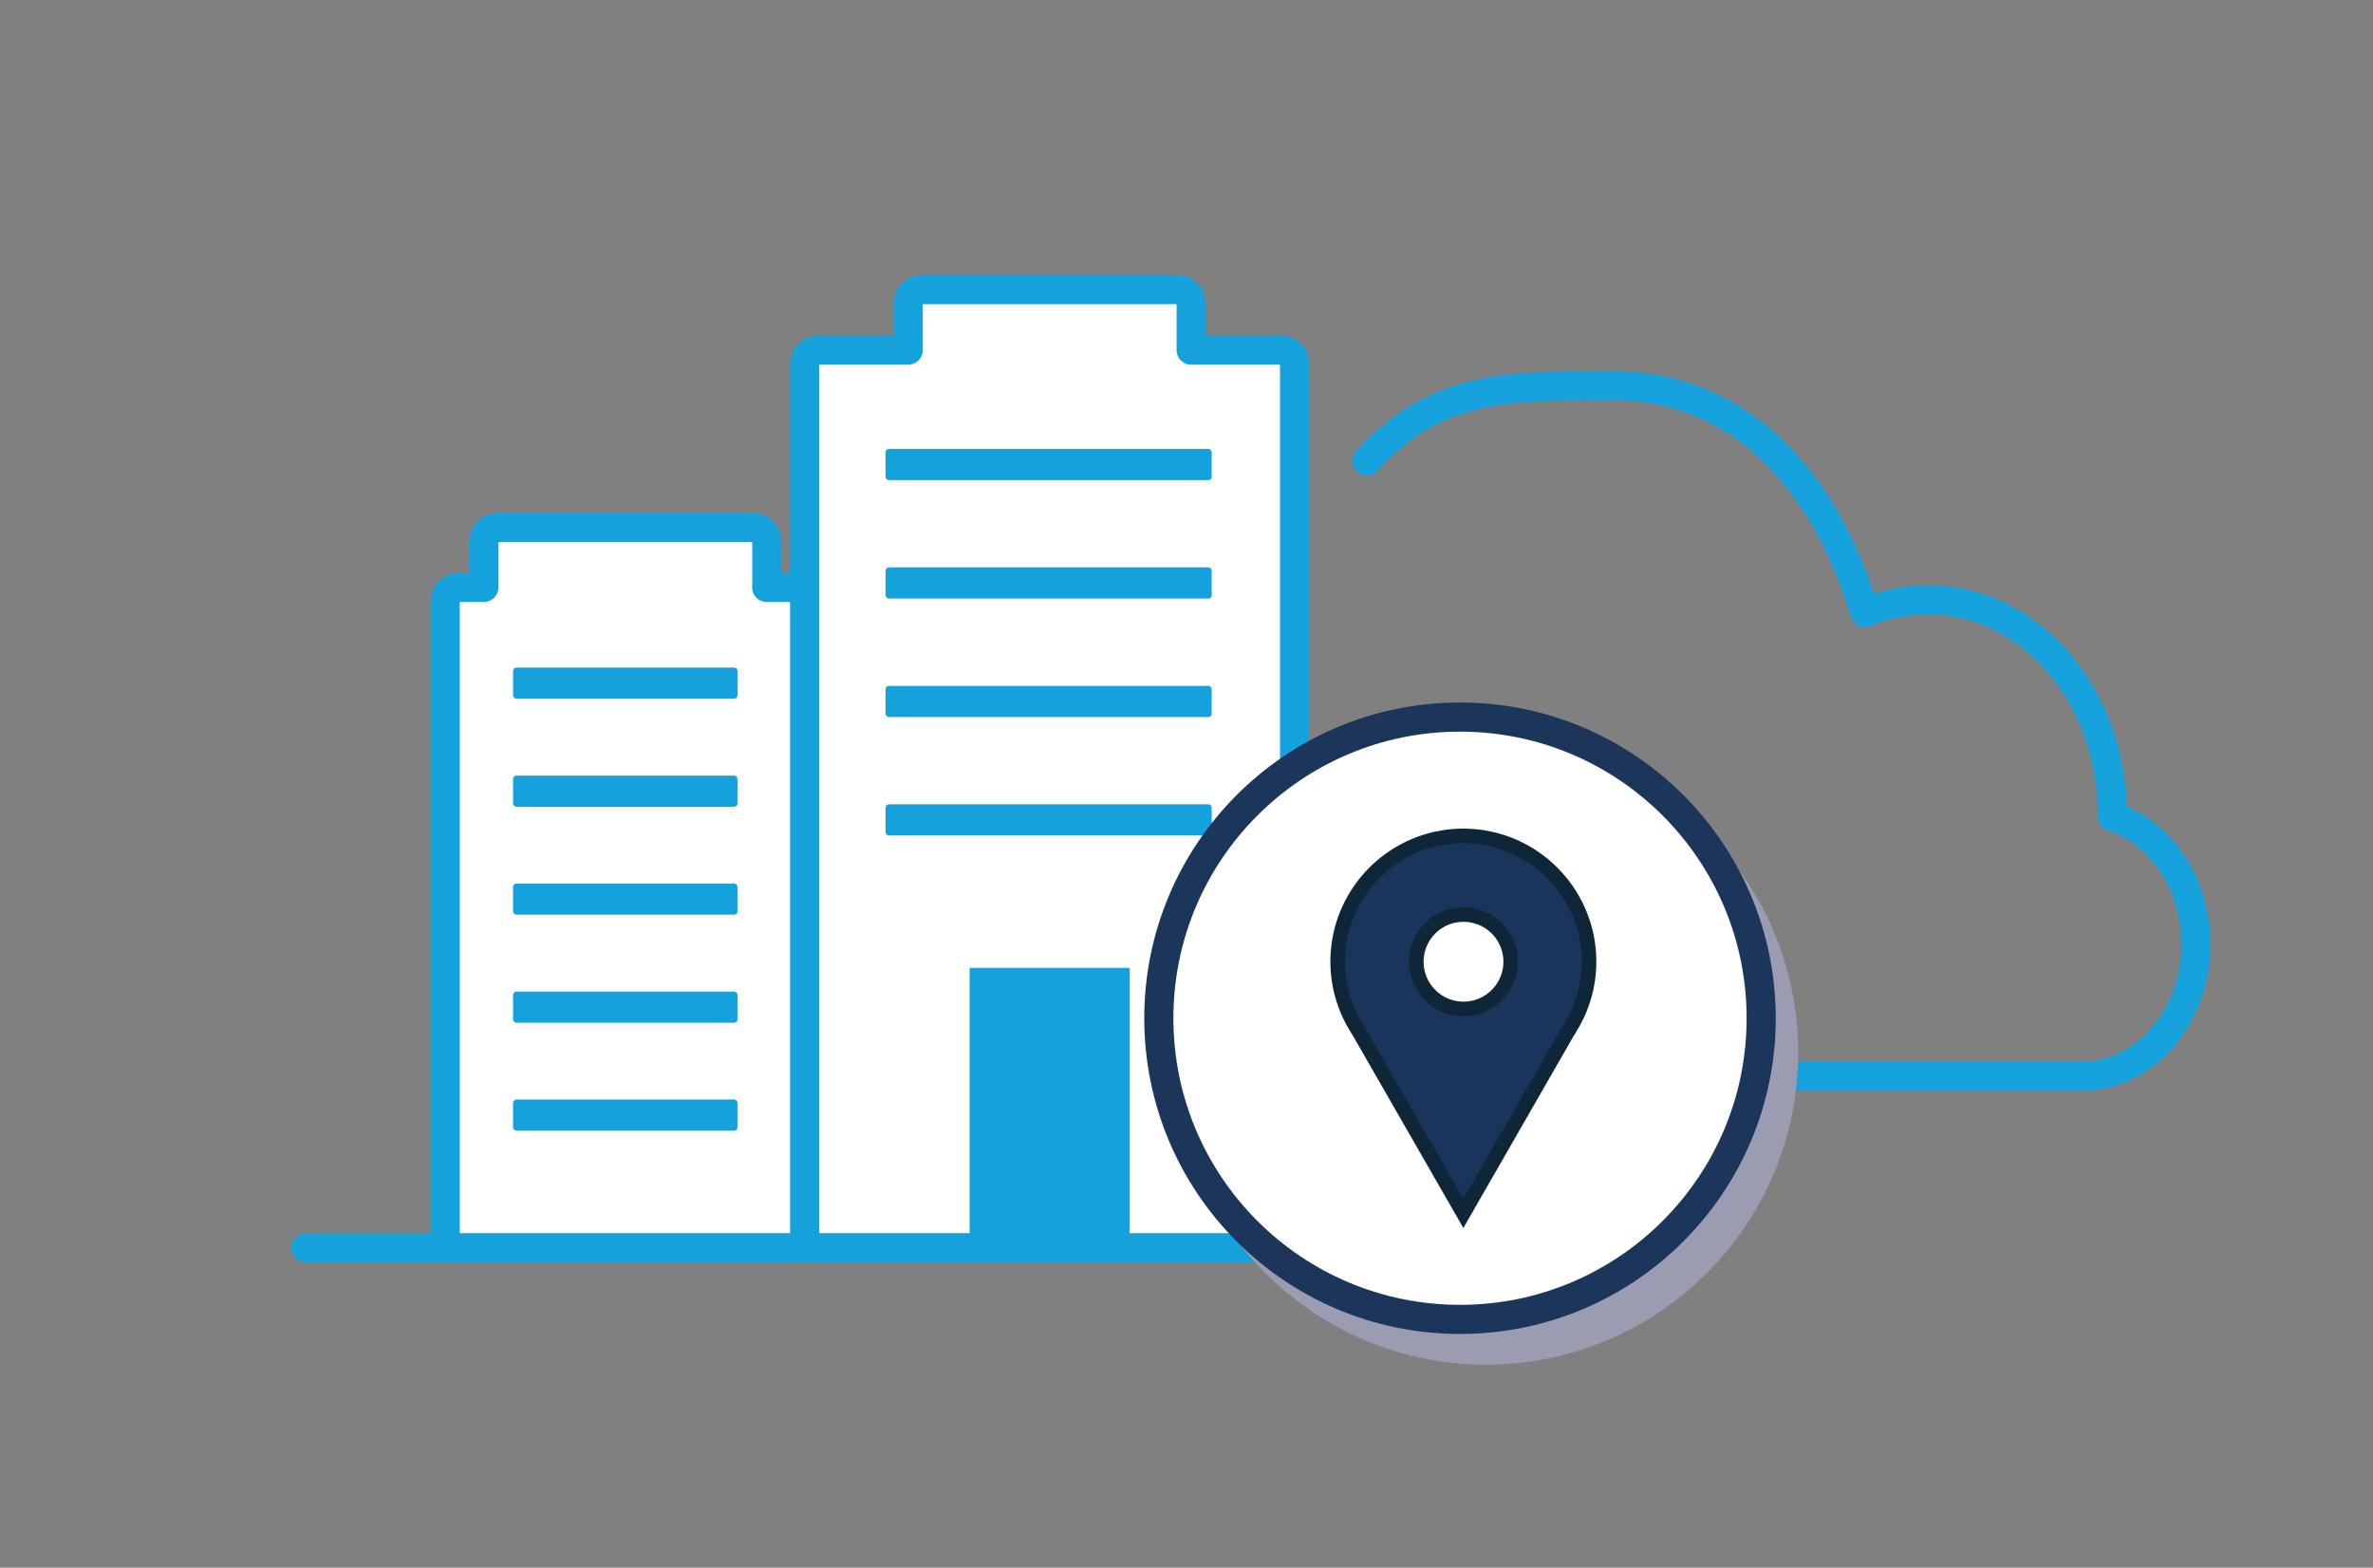 <?xml version="1.0" encoding="UTF-8"?> <svg xmlns="http://www.w3.org/2000/svg" viewBox="0 0 162.94 107.65"><rect x="0" y="0" width="162.94" height="107.65" fill="#808080" stroke="none"/><path d="M54.35 40.34h-1.7v-3.17a.95.95 0 00-.95-.95H34.17a.95.95 0 00-.95.95v3.17h-1.7a.95.95 0 00-.95.95v43.46c0 .52.42.95.95.95h22.82c.52 0 .95-.42.95-.95V41.29a.95.95 0 00-.95-.95z" fill="#fff" stroke="#15a1dc" stroke-linecap="round" stroke-linejoin="round" stroke-width="2"></path><rect x="35.23" y="75.5" width="15.41" height="2.14" rx=".23" ry=".23" fill="#15a1dc"></rect><rect x="35.23" y="68.09" width="15.41" height="2.14" rx=".23" ry=".23" fill="#15a1dc"></rect><rect x="35.23" y="60.67" width="15.41" height="2.14" rx=".23" ry=".23" fill="#15a1dc"></rect><rect x="35.23" y="53.26" width="15.41" height="2.14" rx=".23" ry=".23" fill="#15a1dc"></rect><rect x="35.23" y="45.84" width="15.41" height="2.14" rx=".23" ry=".23" fill="#15a1dc"></rect><path d="M87.95 24.04h-6.16v-3.2a.95.95 0 00-.95-.95H63.31a.95.95 0 00-.95.95v3.2H56.2a.95.95 0 00-.95.95v59.76c0 .52.42.95.95.95h31.74c.52 0 .95-.42.95-.95V24.98a.95.95 0 00-.95-.95z" fill="#fff" stroke="#15a1dc" stroke-linecap="round" stroke-linejoin="round" stroke-width="2"></path><path fill="#15a1dc" d="M66.58 66.46h10.99v19.23H66.58z"></path><rect x="60.81" y="30.83" width="22.39" height="2.14" rx=".22" ry=".22" fill="#15a1dc"></rect><rect x="60.81" y="38.96" width="22.39" height="2.14" rx=".22" ry=".22" fill="#15a1dc"></rect><rect x="60.81" y="47.1" width="22.39" height="2.14" rx=".22" ry=".22" fill="#15a1dc"></rect><rect x="60.81" y="55.23" width="22.39" height="2.14" rx=".22" ry=".22" fill="#15a1dc"></rect><path fill="none" stroke="#15a1dc" stroke-linecap="round" stroke-linejoin="round" stroke-width="2" d="M21 85.69h91.1M120.85 73.89h22.14c4.28 0 7.79-4.08 7.79-9.07 0-4.16-2.44-7.69-5.74-8.75v-.17c0-8.13-5.66-14.72-12.64-14.72-1.53 0-2.99.32-4.35.89-2.73-9.08-8.57-15.59-17.3-15.59-7.4 0-12.15-.03-16.9 5.17"></path><path d="M102.04 50.85c-11.81 0-21.43 9.61-21.43 21.43s9.61 21.43 21.43 21.43 21.43-9.61 21.43-21.43-9.61-21.43-21.43-21.43z" fill="#9b9cb2"></path><circle cx="100.25" cy="69.92" r="20.68" fill="#fff" stroke="#1b355b" stroke-miterlimit="10" stroke-width="2"></circle><path d="M92.77 71.23a7.97 7.97 0 01-.39-.65c-.79-1.4-1.2-2.97-1.2-4.55 0-5.14 4.18-9.31 9.32-9.31s9.32 4.18 9.32 9.31c0 1.58-.42 3.15-1.2 4.55l-.08.12c-.13.22-.21.36-.3.5l-7.74 13.47-7.72-13.44zm7.72-7.75c-1.41 0-2.56 1.15-2.56 2.56s1.15 2.56 2.56 2.56 2.56-1.15 2.56-2.56-1.15-2.56-2.56-2.56z" fill="#fff"></path><path d="M100.49 57.22c4.86 0 8.82 3.95 8.82 8.82 0 1.48-.39 2.96-1.12 4.28l-.1.16-.04.07c-.08.13-.15.26-.23.39l-.02.03-.02.03-7.29 12.68L93.2 71l-.02-.03-.02-.03c-.13-.19-.24-.39-.36-.59a8.835 8.835 0 01-1.14-4.3c0-4.86 3.95-8.82 8.82-8.82m.01 11.87a3.06 3.06 0 100-6.12 3.06 3.06 0 000 6.12m0-12.88c-5.41 0-9.82 4.4-9.82 9.82a9.877 9.877 0 001.66 5.44l8.15 14.19 8.15-14.19c.1-.14.18-.29.27-.45l.04-.06.09-.15a9.768 9.768 0 001.26-4.79c0-5.41-4.4-9.82-9.82-9.82zm0 11.88c-1.14 0-2.06-.92-2.06-2.06s.92-2.06 2.06-2.06 2.06.92 2.06 2.06-.92 2.06-2.06 2.06z" fill="#fff"></path><path d="M100.49 57.4c-4.77 0-8.64 3.87-8.64 8.64 0 1.53.41 2.97 1.11 4.22.12.21.24.41.37.61l7.15 12.45 7.15-12.45c.11-.16.21-.34.3-.51l.07-.1c.7-1.25 1.11-2.68 1.11-4.22 0-4.77-3.87-8.64-8.64-8.64zm0 11.88a3.24 3.24 0 110-6.48 3.24 3.24 0 110 6.48z" fill="#19355b" stroke="#0f2538" stroke-miterlimit="10"></path></svg> 